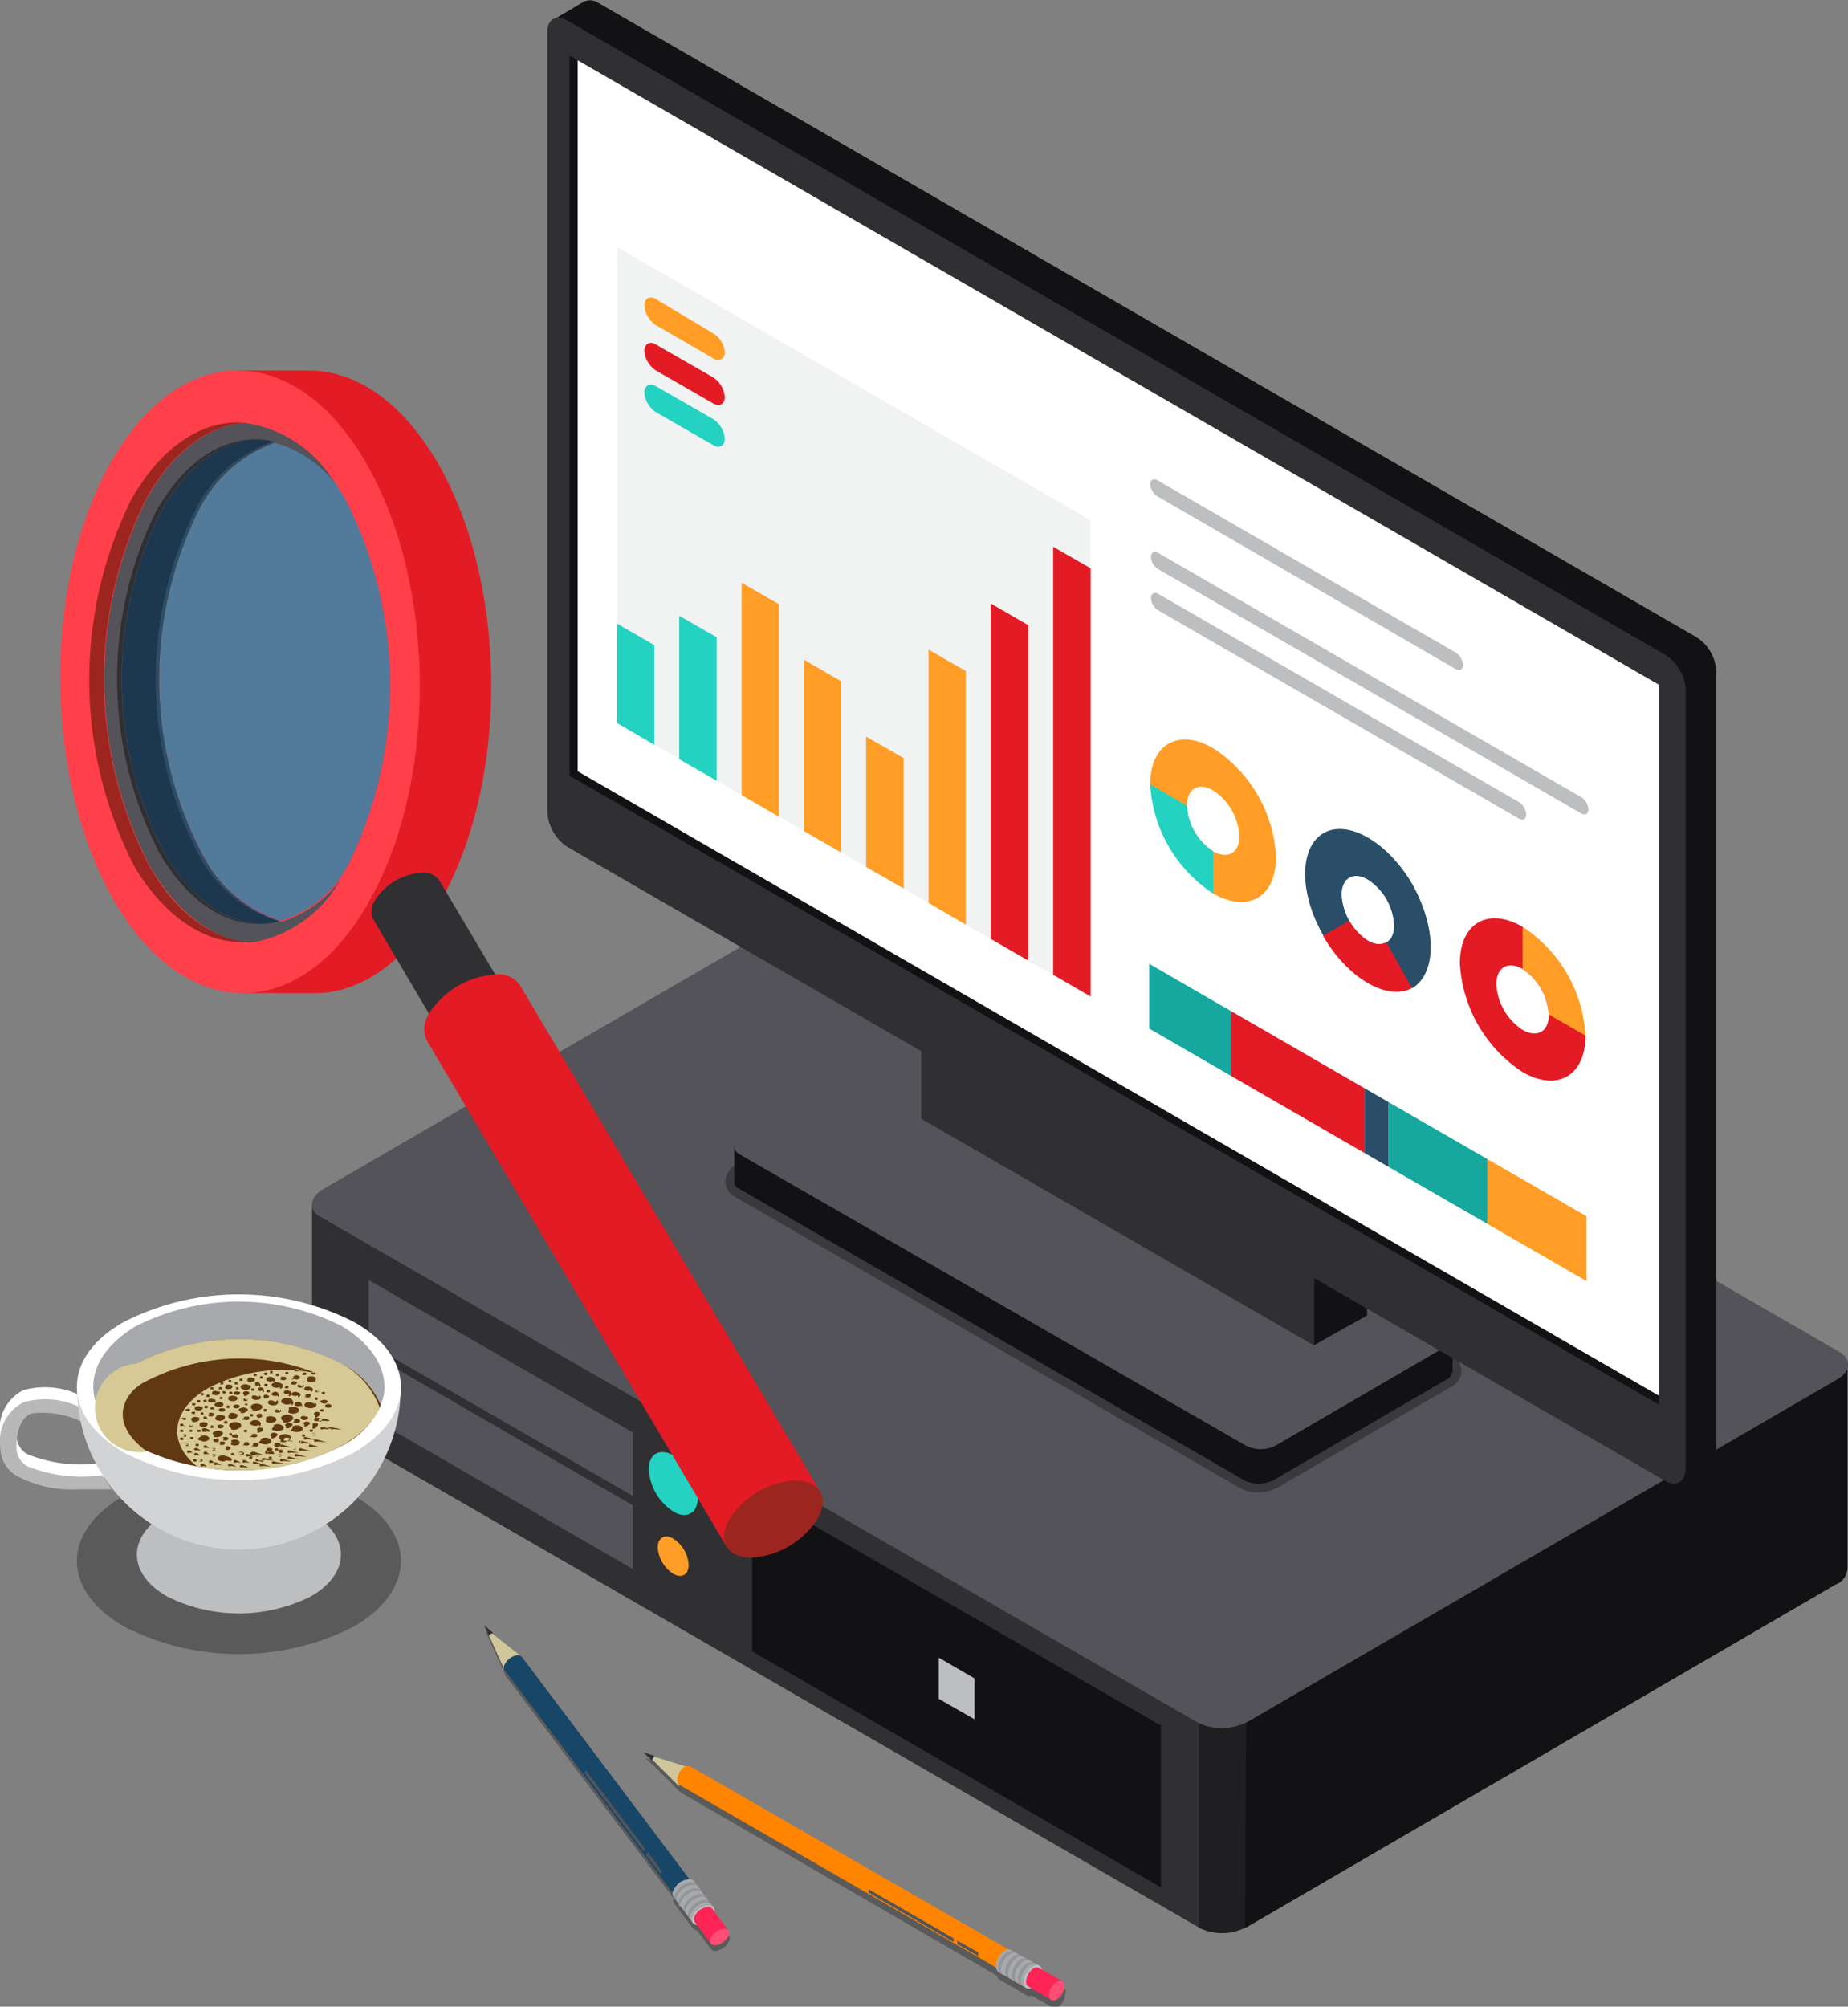<svg id="Layer_1" data-name="Layer 1" xmlns="http://www.w3.org/2000/svg" viewBox="0 0 70.47 76.52"><rect x="0" y="0" width="70.47" height="76.52" fill="#808080" stroke="none"/><defs><style>.cls-1{fill:#121214;}.cls-2{fill:#303033;}.cls-3{fill:#535359;}.cls-4{fill:#24d2c1;}.cls-5{fill:#ff9d26;}.cls-6{fill:#bcbec0;}.cls-7{fill:#1f1f21;}.cls-8{opacity:0.3;}.cls-9{fill:#fff;}.cls-10{fill:#f1f2f2;}.cls-11{fill:#e31b25;}.cls-12{fill:#2a4e68;}.cls-13{fill:#16a89f;}.cls-14{fill:#ff3f4a;}.cls-15{fill:#9c251f;}.cls-16{fill:#1d374e;}.cls-17{fill:#3576ab;opacity:0.6;}.cls-18{fill:#b8b8b8;}.cls-19{fill:#d1d3d4;}.cls-20{fill:#a7a9ac;}.cls-21{fill:#603913;}.cls-22{fill:#d6c995;}.cls-23{fill:#d1c699;}.cls-24{fill:#ff8400;}.cls-25{fill:#939598;}.cls-26{fill:#ff2456;}.cls-27{fill:#ff4d75;}.cls-28{fill:#174666;}</style></defs><path class="cls-1" d="M420.93,409.69a2.12,2.12,0,0,1,2,0v7.7h0a.69.69,0,0,1-.45.63L400,431.1h-.87V422Z" transform="translate(-352.48 -357.6)"/><path class="cls-2" d="M399.09,431.1h-.89l-33.5-19.32a.49.49,0,0,1-.32-.45v-7.82a2,2,0,0,1,1.93.06L399.09,422Z" transform="translate(-352.48 -357.6)"/><polygon class="cls-3" points="24.13 59.83 14.06 54.01 14.06 48.81 24.13 54.62 24.13 59.83"/><polygon class="cls-2" points="24.13 57.4 14.06 51.58 14.06 51.24 24.13 57.04 24.13 57.4"/><path class="cls-4" d="M379.09,414.71c0,.59-.43.83-.93.53a2.06,2.06,0,0,1-.94-1.61c0-.59.42-.83.94-.53A2.09,2.09,0,0,1,379.09,414.71Z" transform="translate(-352.48 -357.6)"/><path class="cls-5" d="M378.74,417.27c0,.37-.26.53-.59.34a1.31,1.31,0,0,1-.59-1c0-.37.27-.53.59-.34A1.27,1.27,0,0,1,378.74,417.27Z" transform="translate(-352.48 -357.6)"/><polygon class="cls-1" points="44.27 71.97 28.68 62.97 28.68 56.81 44.27 65.8 44.27 71.97"/><polygon class="cls-6" points="37.16 65.56 35.8 64.78 35.8 63.21 37.16 64 37.16 65.56"/><path class="cls-7" d="M400,422.56H398.2v8.55a2,2,0,0,0,1.76,0Z" transform="translate(-352.48 -357.6)"/><path class="cls-3" d="M364.7,404l33.5,19.31a2.15,2.15,0,0,0,1.92-.09l22.38-13c.55-.29.62-.77.12-1.07l-33.51-19.33a2.12,2.12,0,0,0-1.88.11l-22.4,13C364.28,403.23,364.22,403.75,364.7,404Z" transform="translate(-352.48 -357.6)"/><path class="cls-8" d="M400.44,414.51a1.32,1.32,0,0,1-.64-.15l-19.31-11.13a.7.7,0,0,1-.35-.59.78.78,0,0,1,.43-.64l6.55-3.77a1.61,1.61,0,0,1,1.4-.06l19.33,11.14a.64.64,0,0,1,.36.58.71.71,0,0,1-.44.62l-6.53,3.79A1.54,1.54,0,0,1,400.44,414.51Z" transform="translate(-352.48 -357.6)"/><path class="cls-1" d="M380.48,401.31a1.13,1.13,0,0,1,1.11,0l5.7-3.31a1.21,1.21,0,0,1,1.08,0l18.34,10.56a1.22,1.22,0,0,1,1.16,0v1.3h0a.39.39,0,0,1-.26.36l-6.53,3.8a1.28,1.28,0,0,1-1.11.05l-19.3-11.14a.28.28,0,0,1-.19-.26Z" transform="translate(-352.48 -357.6)"/><path class="cls-3" d="M380.67,401.61,400,412.73a1.25,1.25,0,0,0,1.11,0l6.53-3.8c.32-.18.36-.45.07-.62l-19.31-11.14a1.22,1.22,0,0,0-1.08.06L380.74,401C380.42,401.14,380.39,401.44,380.67,401.61Z" transform="translate(-352.48 -357.6)"/><polygon class="cls-1" points="50.11 39.41 50.1 51.3 52.13 50.16 52.14 35.49 51.37 35.87 50.11 39.41"/><polygon class="cls-2" points="35.13 30.78 35.13 42.66 50.1 51.3 50.11 39.41 35.13 30.78"/><polygon class="cls-2" points="36.39 27.23 35.13 30.76 50.11 39.41 51.37 35.87 36.39 27.23"/><polygon class="cls-3" points="37.15 26.86 36.4 27.22 51.37 35.87 52.14 35.49 37.15 26.86"/><path class="cls-1" d="M417.16,381.89l-41.9-24.2a.54.54,0,0,0-.56,0h0l-1.2.71.85,1.21.23-.21v28.5a1.67,1.67,0,0,0,.76,1.3l40.9,23.63.28,1.33,1.18-.7h0a.57.57,0,0,0,.23-.49V383.2A1.65,1.65,0,0,0,417.16,381.89Z" transform="translate(-352.48 -357.6)"/><path class="cls-2" d="M416,414.08l-41.89-24.19a1.71,1.71,0,0,1-.76-1.33V358.83c0-.49.33-.69.76-.45L416,382.58a1.7,1.7,0,0,1,.76,1.31v29.73C416.73,414.12,416.38,414.3,416,414.08Z" transform="translate(-352.48 -357.6)"/><polygon class="cls-1" points="63.26 53.22 63.26 53.56 21.72 29.58 21.72 2.12 22.03 2.3 22.03 29.41 63.26 53.22"/><polygon class="cls-9" points="63.26 26.11 63.26 53.22 22.03 29.41 22.03 2.3 63.26 26.11"/><path class="cls-6" d="M396.64,376.54,408,383.12c.15.08.27,0,.27-.16a.61.61,0,0,0-.27-.47l-11.39-6.58c-.15-.08-.27,0-.27.16A.61.61,0,0,0,396.64,376.54Z" transform="translate(-352.48 -357.6)"/><path class="cls-6" d="M412.78,388l-16.14-9.32c-.15-.09-.27,0-.27.15a.58.58,0,0,0,.27.47l16.14,9.32c.15.09.27,0,.27-.15A.58.58,0,0,0,412.78,388Z" transform="translate(-352.48 -357.6)"/><path class="cls-6" d="M410.41,388.19l-13.77-7.95c-.15-.08-.27,0-.27.16a.59.59,0,0,0,.27.47l13.77,7.95c.15.09.27,0,.27-.16A.61.61,0,0,0,410.41,388.19Z" transform="translate(-352.48 -357.6)"/><polygon class="cls-10" points="41.59 38 23.53 27.57 23.53 9.42 41.59 19.84 41.59 38"/><polygon class="cls-4" points="23.53 27.57 24.95 28.4 24.95 24.6 23.53 23.78 23.53 27.57"/><polygon class="cls-4" points="25.9 28.95 27.33 29.77 27.33 24.3 25.9 23.48 25.9 28.95"/><polygon class="cls-5" points="28.28 30.32 29.7 31.14 29.7 23.04 28.28 22.22 28.28 30.32"/><polygon class="cls-5" points="30.66 31.69 32.08 32.51 32.08 25.98 30.66 25.16 30.66 31.69"/><polygon class="cls-5" points="33.03 33.06 34.46 33.88 34.46 28.91 33.03 28.09 33.03 33.06"/><polygon class="cls-5" points="35.41 34.43 36.83 35.26 36.83 25.59 35.41 24.77 35.41 34.43"/><polygon class="cls-11" points="37.78 35.8 39.21 36.63 39.21 23.84 37.78 23.01 37.78 35.8"/><polygon class="cls-11" points="40.16 20.85 40.16 37.17 41.59 38 41.59 21.67 40.16 20.85"/><path class="cls-5" d="M379.69,370.32,377.48,369c-.23-.14-.43,0-.43.25a1,1,0,0,0,.43.74l2.21,1.28a.27.27,0,0,0,.43-.25A.94.94,0,0,0,379.69,370.32Z" transform="translate(-352.48 -357.6)"/><path class="cls-11" d="M379.69,372l-2.21-1.27c-.23-.14-.43,0-.43.25a1,1,0,0,0,.43.74l2.21,1.27c.23.14.43,0,.43-.24A1,1,0,0,0,379.69,372Z" transform="translate(-352.48 -357.6)"/><path class="cls-4" d="M379.69,373.59l-2.21-1.27c-.23-.14-.43,0-.43.25a1,1,0,0,0,.43.74l2.21,1.27c.23.14.43,0,.43-.25A1,1,0,0,0,379.69,373.59Z" transform="translate(-352.48 -357.6)"/><path class="cls-11" d="M410.54,392.94c-1.32-.76-2.39-.14-2.39,1.39a5.3,5.3,0,0,0,2.39,4.15c1.33.76,2.4.14,2.4-1.39Zm0,3.93a2.23,2.23,0,0,1-1-1.74c0-.64.45-.9,1-.58a2.21,2.21,0,0,1,1,1.74C411.55,396.93,411.1,397.19,410.54,396.87Z" transform="translate(-352.48 -357.6)"/><path class="cls-5" d="M411.55,396.29h0l1.39.8a5.3,5.3,0,0,0-2.4-4.15v1.61A2.21,2.21,0,0,1,411.55,396.29Z" transform="translate(-352.48 -357.6)"/><path class="cls-5" d="M398.74,386.13c-1.32-.77-2.4-.15-2.4,1.38l2.4,4.16c1.33.76,2.4.14,2.4-1.39A5.27,5.27,0,0,0,398.74,386.13Zm0,3.93a2.23,2.23,0,0,1-1-1.74c0-.65.45-.9,1-.58a2.21,2.21,0,0,1,1,1.74C399.75,390.12,399.3,390.38,398.74,390.06Z" transform="translate(-352.48 -357.6)"/><path class="cls-4" d="M398.74,390.06a2.23,2.23,0,0,1-1-1.74l-1.4-.81a5.33,5.33,0,0,0,2.4,4.16v-1.61Z" transform="translate(-352.48 -357.6)"/><path class="cls-12" d="M406.34,391.32c-.94-1.61-2.46-2.49-3.39-1.95s-.94,2.29,0,3.91l3.39,2C407.27,394.7,407.27,393,406.34,391.32Zm-1.7,2.15a2.26,2.26,0,0,1-1-1.75c0-.64.45-.9,1-.58a2.21,2.21,0,0,1,1,1.74C405.65,393.52,405.2,393.79,404.64,393.47Z" transform="translate(-352.48 -357.6)"/><path class="cls-11" d="M405.35,393.53a.71.71,0,0,1-.71-.06,2.17,2.17,0,0,1-.71-.76l-1,.57c.93,1.62,2.45,2.5,3.39,2Z" transform="translate(-352.48 -357.6)"/><polygon class="cls-13" points="46.95 41.03 43.82 39.22 43.82 36.75 46.95 38.56 46.95 41.03"/><polygon class="cls-11" points="52.04 43.97 46.95 41.03 46.95 38.56 52.04 41.5 52.04 43.97"/><polygon class="cls-12" points="52.94 44.49 52.04 43.97 52.04 41.5 52.94 42.02 52.94 44.49"/><polygon class="cls-13" points="56.72 46.67 52.94 44.49 52.94 42.02 56.72 44.2 56.72 46.67"/><polygon class="cls-5" points="60.5 48.85 56.72 46.67 56.72 44.2 60.5 46.38 60.5 48.85"/><path class="cls-11" d="M361.77,395.47l2.72,0c1.76,0,3.5-1.2,4.81-3.54,2.62-4.66,2.54-12.18-.19-16.78-1.37-2.3-3.13-3.44-4.89-3.42l-2.72,0v1a8.15,8.15,0,0,0-2.09,2.52c-2.63,4.67-2.54,12.18.19,16.79a8.05,8.05,0,0,0,2.26,2.55Zm1.42-2.76a5.08,5.08,0,0,1-3-2.56,14.44,14.44,0,0,1-.16-13.07,5.19,5.19,0,0,1,2.93-2.63,4.44,4.44,0,0,1,2.3,1.56c.11.17.66-.2.77,0a16.6,16.6,0,0,1,1.78,7.54,15.84,15.84,0,0,1-1.64,7.38c-.11.18-.63,0-.74.19A4.37,4.37,0,0,1,363.19,392.71Z" transform="translate(-352.48 -357.6)"/><path class="cls-14" d="M366.58,391.93c2.62-4.66,2.53-12.17-.2-16.78s-7.06-4.55-9.69.11-2.53,12.18.2,16.79S364,396.6,366.58,391.93Zm-3.39.78a5.08,5.08,0,0,1-3-2.56,14.44,14.44,0,0,1-.16-13.07,5.19,5.19,0,0,1,2.93-2.63,4.44,4.44,0,0,1,2.3,1.56l.33.52a15.51,15.51,0,0,1,.16,14c-.1.19-.21.36-.32.53A4.37,4.37,0,0,1,363.19,392.71Z" transform="translate(-352.48 -357.6)"/><path class="cls-15" d="M362,393.51c-1.37-.09-2.74-1-3.81-2.85a15.51,15.51,0,0,1-.16-14c1-1.83,2.37-2.81,3.74-2.94-1.55-.11-3.12.87-4.29,2.94a15.56,15.56,0,0,0,.16,14.05C358.88,392.71,360.47,393.66,362,393.51Z" transform="translate(-352.48 -357.6)"/><path class="cls-3" d="M358.21,390.66a15.51,15.51,0,0,1-.16-14c1-1.83,2.37-2.81,3.74-2.94h0a4.75,4.75,0,0,1,3.47,2.33,4.42,4.42,0,0,0-2.29-1.56,5.19,5.19,0,0,0-2.93,2.63,14.44,14.44,0,0,0,.16,13.07,5.08,5.08,0,0,0,3,2.56,4.37,4.37,0,0,0,2.26-1.61h0a4.78,4.78,0,0,1-3.43,2.41h0C360.65,393.42,359.28,392.47,358.21,390.66Z" transform="translate(-352.48 -357.6)"/><path class="cls-2" d="M362.46,392.83c-1.33,0-2.67-.91-3.7-2.66a14.41,14.41,0,0,1-.15-13.07c1-1.77,2.31-2.69,3.64-2.75-1.39,0-2.78.9-3.82,2.75a14.47,14.47,0,0,0,.15,13.07C359.67,392,361.07,392.88,362.46,392.83Z" transform="translate(-352.48 -357.6)"/><path class="cls-16" d="M362.46,392.83a3.1,3.1,0,0,0,.67-.1,5.11,5.11,0,0,1-3.05-2.58,14.47,14.47,0,0,1-.15-13.07,5.09,5.09,0,0,1,3-2.64,3.08,3.08,0,0,0-.67-.09c-1.33.06-2.65,1-3.64,2.75a14.41,14.41,0,0,0,.15,13.07C359.79,391.92,361.13,392.8,362.46,392.83Z" transform="translate(-352.48 -357.6)"/><path class="cls-17" d="M363.19,392.71a4.37,4.37,0,0,0,2.26-1.61c.11-.17.22-.34.32-.53a15.51,15.51,0,0,0-.16-14l-.33-.52a4.44,4.44,0,0,0-2.3-1.56,5.19,5.19,0,0,0-2.93,2.63,14.44,14.44,0,0,0,.16,13.07A5.08,5.08,0,0,0,363.19,392.71Z" transform="translate(-352.48 -357.6)"/><path class="cls-12" d="M363.13,392.73l.06,0a5.08,5.08,0,0,1-3-2.56,14.44,14.44,0,0,1-.16-13.07,5.19,5.19,0,0,1,2.93-2.63h-.06a5.09,5.09,0,0,0-3,2.64,14.47,14.47,0,0,0,.15,13.07A5.11,5.11,0,0,0,363.13,392.73Z" transform="translate(-352.48 -357.6)"/><path class="cls-2" d="M369.5,397.17a1,1,0,0,0,.44.09,2.3,2.3,0,0,0,1.78-1.06.82.82,0,0,0,.13-.47h.09l-2.71-4.56a.72.72,0,0,0-.67-.29,2.27,2.27,0,0,0-1.78,1.05.74.74,0,0,0-.07.72h0l2.71,4.59Z" transform="translate(-352.48 -357.6)"/><path class="cls-1" d="M370.09,397.52c-.66,0-.93-.45-.61-1a2.29,2.29,0,0,1,1.78-1.05c.66,0,.94.45.61,1A2.28,2.28,0,0,1,370.09,397.52Z" transform="translate(-352.48 -357.6)"/><path class="cls-11" d="M380.3,416.51a1.43,1.43,0,0,0,.62.12,3.21,3.21,0,0,0,2.52-1.49,1.23,1.23,0,0,0,.19-.67h.12l-11.44-19.3a1,1,0,0,0-.95-.41,3.25,3.25,0,0,0-2.52,1.49,1.07,1.07,0,0,0-.1,1h0L380.2,416.6Z" transform="translate(-352.48 -357.6)"/><path class="cls-15" d="M381.14,417c-.93,0-1.32-.64-.86-1.45a3.22,3.22,0,0,1,2.52-1.5c.93,0,1.32.64.86,1.46A3.25,3.25,0,0,1,381.14,417Z" transform="translate(-352.48 -357.6)"/><path class="cls-8" d="M357.22,419.63a9.68,9.68,0,0,0,8.74,0c2.41-1.39,2.41-3.65,0-5a9.68,9.68,0,0,0-8.74,0C354.81,416,354.81,418.24,357.22,419.63Z" transform="translate(-352.48 -357.6)"/><path class="cls-9" d="M355.44,413.93h1.3l-.37-.55a5.4,5.4,0,0,1-2.85-.33.82.82,0,0,1-.41-.74c0-.47.1-1.07.56-1.27a3,3,0,0,1,1.82.27l.09-.48a3.05,3.05,0,0,0-2.21-.22,1.65,1.65,0,0,0-.89,1.7,1.26,1.26,0,0,0,.63,1.11A4.45,4.45,0,0,0,355.44,413.93Z" transform="translate(-352.48 -357.6)"/><path class="cls-18" d="M355.44,414.39h1.3l-.37-.54a5.55,5.55,0,0,1-2.85-.34.82.82,0,0,1-.41-.74c0-.47.1-1.07.56-1.27a3.44,3.44,0,0,1,1.92.31v-.52a3.05,3.05,0,0,0-2.21-.22,1.65,1.65,0,0,0-.89,1.7,1.26,1.26,0,0,0,.63,1.11A4.45,4.45,0,0,0,355.44,414.39Z" transform="translate(-352.48 -357.6)"/><path class="cls-6" d="M364.34,418.47a6.12,6.12,0,0,1-5.5,0c-1.52-.88-1.52-2.3,0-3.18a6.12,6.12,0,0,1,5.5,0C365.86,416.17,365.86,417.59,364.34,418.47Z" transform="translate(-352.48 -357.6)"/><path class="cls-19" d="M355.42,410.52a6.17,6.17,0,1,0,12.34,0Z" transform="translate(-352.48 -357.6)"/><path class="cls-9" d="M357.22,413a9.68,9.68,0,0,0,8.74,0c2.41-1.39,2.41-3.65,0-5a9.68,9.68,0,0,0-8.74,0C354.81,409.34,354.81,411.6,357.22,413Z" transform="translate(-352.48 -357.6)"/><path class="cls-20" d="M356.17,411.17a3.3,3.3,0,0,1,1.49-1.57,8.71,8.71,0,0,1,7.86,0,3.23,3.23,0,0,1,1.48,1.57c.41-1-.09-2.16-1.48-3a8.71,8.71,0,0,0-7.86,0C356.27,409,355.77,410.13,356.17,411.17Z" transform="translate(-352.48 -357.6)"/><path class="cls-21" d="M356.17,411.17a3.24,3.24,0,0,0,1.49,1.56,8.71,8.71,0,0,0,7.86,0,3.17,3.17,0,0,0,1.48-1.56,3.23,3.23,0,0,0-1.48-1.57,8.71,8.71,0,0,0-7.86,0A3.3,3.3,0,0,0,356.17,411.17Z" transform="translate(-352.48 -357.6)"/><path class="cls-22" d="M365.52,409.6a8.71,8.71,0,0,0-7.86,0,1.69,1.69,0,1,0,.42,3.35c-1.5-1.11-.87-2.18-.18-2.6a7.82,7.82,0,0,1,6.66-.38,6.23,6.23,0,0,0-4.14.56c-1.42.82-1.56,2.1-.41,3a9.27,9.27,0,0,0,1.58.13,8,8,0,0,0,3.93-.94,3.82,3.82,0,0,0,1.19-1h0l0,0s0,0,0,0l.06-.09h0a.41.41,0,0,1,.05-.09h0a1.85,1.85,0,0,0,.13-.29A3.23,3.23,0,0,0,365.52,409.6Zm-.44,1.56c.05,0,.05.07,0,.1a.17.17,0,0,1-.17,0,.06.06,0,0,1,0-.1A.17.17,0,0,1,365.08,411.16Zm-.32-.47a.11.11,0,0,1,.11,0s0,0,0,.06a.11.11,0,0,1-.11,0S364.72,410.71,364.76,410.69Zm0,.31a.17.17,0,0,1,.17,0c.05,0,.05.07,0,.1a.17.17,0,0,1-.17,0C364.68,411.07,364.68,411,364.73,411Zm-.06.35a.13.13,0,0,1,.12,0s0,0,0,.06a.13.13,0,0,1-.12,0S364.64,411.36,364.67,411.35Zm-4.05,1c-.08-.05-.08-.12,0-.16a.32.32,0,0,1,.27,0c.08,0,.08.11,0,.16A.32.32,0,0,1,360.62,412.38Zm.17.22a.17.17,0,0,1-.17,0c-.05,0-.05-.07,0-.1a.25.25,0,0,1,.17,0S360.84,412.57,360.79,412.6Zm-1-.79c-.06,0-.06-.09,0-.13a.28.28,0,0,1,.22,0c.06,0,.06.09,0,.13A.28.28,0,0,1,359.79,411.81Zm0,.41a.11.11,0,0,1-.11,0s0-.05,0-.07h.11A0,0,0,0,1,359.8,412.22Zm.19-.07h.12a0,0,0,0,1,0,.07.13.13,0,0,1-.12,0A0,0,0,0,1,360,412.15Zm.12.25a.32.32,0,0,1,.27,0c.08.05.08.12,0,.16a.26.26,0,0,1-.27,0C360,412.52,360,412.45,360.11,412.4Zm0-.39c-.06,0-.06-.09,0-.13a.28.28,0,0,1,.22,0c.06,0,.06.09,0,.13A.28.28,0,0,1,360.14,412Zm0-.51a.11.11,0,0,1,.11,0,0,0,0,0,1,0,.07h-.11S360.12,411.52,360.16,411.5Zm.23.23a.13.13,0,0,1-.12,0,0,0,0,0,1,0-.07.13.13,0,0,1,.12,0A0,0,0,0,1,360.39,411.73Zm-.08-.42a0,0,0,0,1,0-.07.13.13,0,0,1,.12,0,0,0,0,0,1,0,.07A.13.13,0,0,1,360.31,411.31Zm.34-.22a.28.28,0,0,1-.18,0,.06.06,0,0,1,0-.1.19.19,0,0,1,.18,0A.06.06,0,0,1,360.65,411.09Zm0,.28h-.12a0,0,0,0,1,0-.07.13.13,0,0,1,.12,0A0,0,0,0,1,360.66,411.37Zm-.19.15a.19.19,0,0,1,.18,0,.06.06,0,0,1,0,.1.19.19,0,0,1-.18,0A.06.06,0,0,1,360.47,411.52Zm.07.48a.13.13,0,0,1,.12,0,0,0,0,0,1,0,.07.13.13,0,0,1-.12,0A0,0,0,0,1,360.54,412Zm1.1-1.3c.05,0,.05.08,0,.1a.17.17,0,0,1-.17,0c-.05,0-.05-.07,0-.1A.25.25,0,0,1,361.64,410.7Zm-.14-.16a.13.13,0,0,1,.12,0,0,0,0,0,1,0,.07h-.12A0,0,0,0,1,361.5,410.54Zm-.25,1a.26.26,0,0,1,.27,0c.08,0,.08.11,0,.16a.32.32,0,0,1-.27,0C361.17,411.64,361.17,411.57,361.25,411.53Zm0,.75a.13.13,0,0,1,.12,0,0,0,0,0,1,0,.07.13.13,0,0,1-.12,0A0,0,0,0,1,361.24,412.28Zm-.23.15a.25.25,0,0,1,.17,0c.05,0,.05.07,0,.1a.17.17,0,0,1-.17,0C361,412.5,361,412.46,361,412.43Zm-.18-.37a.06.06,0,0,1,0-.1.25.25,0,0,1,.17,0c.05,0,.05.08,0,.1A.17.17,0,0,1,360.83,412.06Zm.61-.76c-.05,0-.05-.07,0-.1a.17.17,0,0,1,.17,0c.05,0,.05.07,0,.1A.25.25,0,0,1,361.44,411.3Zm.07-.43a.08.08,0,0,1,0,.15.28.28,0,0,1-.25,0,.08.08,0,0,1,0-.15A.28.28,0,0,1,361.51,410.87Zm-.25.36s0,0,0,.07a.11.11,0,0,1-.11,0s0-.05,0-.07A.11.11,0,0,1,361.26,411.23Zm-.08.59a0,0,0,0,1,0,.07.13.13,0,0,1-.12,0,0,0,0,0,1,0-.07A.13.13,0,0,1,361.18,411.82Zm-.21-.7a.06.06,0,0,1,0,.12.22.22,0,0,1-.22,0,.06.06,0,0,1,0-.12A.22.22,0,0,1,361,411.12Zm-.09-.22a.11.11,0,0,1,.11,0s0,.05,0,.06a.11.11,0,0,1-.11,0S360.85,410.92,360.88,410.9Zm.18.43c.05,0,.05.08,0,.1a.17.17,0,0,1-.17,0c-.05,0-.05-.07,0-.1A.25.25,0,0,1,361.06,411.33Zm-.31.27a.34.34,0,0,1,.28,0c.08,0,.08.12,0,.16a.28.28,0,0,1-.28,0C360.67,411.72,360.67,411.65,360.75,411.6Zm.14,1a.25.25,0,0,1,.17,0c.05,0,.05.07,0,.1a.17.17,0,0,1-.17,0C360.84,412.71,360.84,412.67,360.89,412.64Zm.21.19a.17.17,0,0,1,.17,0c.05,0,.05.07,0,.1a.17.17,0,0,1-.17,0A.06.06,0,0,1,361.1,412.83Zm.22-.24a.28.28,0,0,1,.28,0,.09.09,0,0,1,0,.16.34.34,0,0,1-.28,0A.09.09,0,0,1,361.32,412.59Zm0-.48a.1.1,0,0,1,0-.19.36.36,0,0,1,.32,0,.1.1,0,0,1,0,.19A.36.36,0,0,1,361.3,412.11Zm.36-.63a.06.06,0,0,1,0-.12.22.22,0,0,1,.22,0,.06.06,0,0,1,0,.12A.22.22,0,0,1,361.66,411.48Zm.13-.65c-.05,0-.05-.07,0-.1a.17.17,0,0,1,.17,0c.05,0,.05.07,0,.1A.17.17,0,0,1,361.79,410.83Zm.13.41h-.09s0,0,0-.06h.09A0,0,0,0,1,361.92,411.24Zm0-.26s0,.06,0,.09a.17.17,0,0,1-.14,0s0-.06,0-.09A.17.17,0,0,1,361.88,411Zm-.12.71a.25.25,0,0,1,.17,0c.05,0,.05.07,0,.1a.17.17,0,0,1-.17,0C361.71,411.76,361.71,411.72,361.76,411.69Zm0,.5a.11.11,0,0,1,.11,0s0,.05,0,.07a.11.11,0,0,1-.11,0A0,0,0,0,1,361.77,412.19Zm0,.48a.17.17,0,0,1,.17,0,.06.06,0,0,1,0,.1.25.25,0,0,1-.17,0C361.74,412.74,361.74,412.7,361.79,412.67Zm.22-1.08a.13.13,0,0,1,.12,0,0,0,0,0,1,0,.07.13.13,0,0,1-.12,0A0,0,0,0,1,362,411.59Zm2.47-.45c.09.05.09.13,0,.18a.36.36,0,0,1-.32,0c-.09-.05-.09-.13,0-.18A.36.36,0,0,1,364.48,411.14Zm0-.18a.11.11,0,0,1,.11,0s0,.05,0,.07a.11.11,0,0,1-.11,0S364.45,411,364.49,411Zm-.35-.13a.25.25,0,0,1,.17,0c.05,0,.05.07,0,.1a.17.17,0,0,1-.17,0C364.09,410.9,364.09,410.86,364.14,410.83Zm.19-.16a.23.23,0,0,1-.2,0,.06.06,0,0,1,0-.11.23.23,0,0,1,.2,0A.06.06,0,0,1,364.33,410.67Zm-.14,1c.06,0,.06.08,0,.11a.18.18,0,0,1-.2,0,.06.06,0,0,1,0-.11A.23.23,0,0,1,364.19,411.64Zm-.23-.41a.23.23,0,0,1-.2,0c-.05,0-.05-.09,0-.12a.23.23,0,0,1,.2,0C364,411.14,364,411.19,364,411.23Zm-1.65.43c-.05,0-.05-.08,0-.1a.17.17,0,0,1,.17,0s0,.07,0,.1A.25.25,0,0,1,362.31,411.66Zm.06.31a.34.34,0,0,1-.28,0c-.07,0-.07-.11,0-.16a.34.34,0,0,1,.28,0C362.45,411.86,362.45,411.93,362.37,412Zm-.26-.6a.1.1,0,0,1,0-.18.36.36,0,0,1,.32,0c.09.05.09.13,0,.18A.36.36,0,0,1,362.11,411.37Zm.43,0a.13.13,0,0,1,.12,0,0,0,0,0,1,0,.07.13.13,0,0,1-.12,0A0,0,0,0,1,362.54,411.41Zm0-.53a.17.17,0,0,1,.17,0c.05,0,.05.07,0,.1a.25.25,0,0,1-.17,0A.06.06,0,0,1,362.54,410.88Zm.1.83a.36.36,0,0,1,.32,0c.09.05.09.13,0,.18a.36.36,0,0,1-.32,0A.1.1,0,0,1,362.64,411.71Zm.53-.29c.05,0,.05.07,0,.1a.25.25,0,0,1-.17,0c-.05,0-.05-.07,0-.1A.17.17,0,0,1,363.17,411.42Zm-.09-.54a.21.21,0,0,1-.19,0c-.06,0-.06-.08,0-.11a.17.17,0,0,1,.19,0C363.14,410.8,363.14,410.85,363.08,410.88Zm-.16,1.14a.31.31,0,0,1,.32,0c.09.05.09.13,0,.18a.36.36,0,0,1-.32,0C362.83,412.15,362.83,412.07,362.92,412Zm.36-.18a.1.1,0,0,1,0-.19.36.36,0,0,1,.32,0,.1.1,0,0,1,0,.19A.36.36,0,0,1,363.28,411.84Zm.22-.49a.36.36,0,0,1,.32,0,.1.1,0,0,1,0,.19.36.36,0,0,1-.32,0A.11.11,0,0,1,363.5,411.35Zm.2.45a.23.23,0,0,1,.2,0,.06.06,0,0,1,0,.11.23.23,0,0,1-.2,0C363.64,411.88,363.64,411.83,363.7,411.8Zm.15-.92a.23.23,0,0,1-.2,0c-.06,0-.06-.08,0-.11a.18.18,0,0,1,.2,0A.06.06,0,0,1,363.85,410.88Zm-.25.31a.36.36,0,0,1-.32,0c-.09-.05-.09-.13,0-.18a.36.36,0,0,1,.32,0C363.69,411.06,363.69,411.14,363.6,411.19Zm-.44-.63a.3.3,0,0,1-.26,0,.08.08,0,0,1,0-.15.3.3,0,0,1,.26,0A.08.08,0,0,1,363.16,410.56Zm-.12.51c.08,0,.08.11,0,.16a.32.32,0,0,1-.27,0c-.08-.05-.08-.12,0-.16A.32.32,0,0,1,363,411.07Zm-.26-.32a.13.13,0,0,1-.12,0,0,0,0,0,1,0-.07.13.13,0,0,1,.12,0A0,0,0,0,1,362.78,410.75Zm-.09-.23a.13.13,0,0,1-.12,0,0,0,0,0,1,0-.07.13.13,0,0,1,.12,0A0,0,0,0,1,362.69,410.52Zm-.18.17a.17.17,0,0,1-.17,0s0-.07,0-.1a.25.25,0,0,1,.17,0C362.56,410.62,362.56,410.67,362.51,410.69Zm-.13-.2a.15.15,0,0,1-.16,0s0-.06,0-.09a.15.15,0,0,1,.16,0C362.43,410.43,362.43,410.47,362.38,410.49Zm0,.39a.08.08,0,0,1,0,.15.33.33,0,0,1-.24,0,.08.08,0,0,1,0-.15A.33.33,0,0,1,362.35,410.88Zm-.19-.19a.13.13,0,0,1-.12,0s0,0,0-.06a.13.13,0,0,1,.12,0S362.19,410.68,362.16,410.69Zm-.09,1.67a.25.25,0,0,1,.17,0c.05,0,.05.07,0,.1a.17.17,0,0,1-.17,0C362,412.43,362,412.39,362.07,412.36Zm.05.35a.17.17,0,0,1,.17,0,.06.06,0,0,1,0,.1.17.17,0,0,1-.17,0C362.07,412.78,362.07,412.74,362.12,412.71Zm.17-.48a.06.06,0,0,1,0-.1.19.19,0,0,1,.18,0,.06.06,0,0,1,0,.1A.28.28,0,0,1,362.29,412.23Zm.13.3a.36.36,0,0,1,.32,0c.09.05.09.13,0,.18a.36.36,0,0,1-.32,0C362.33,412.66,362.33,412.58,362.42,412.53Zm.22.37a.17.17,0,0,1,.17,0c.05,0,.05.07,0,.1a.17.17,0,0,1-.17,0C362.59,413,362.59,412.93,362.64,412.9Zm.17-.46c-.06,0-.06-.08,0-.11a.17.17,0,0,1,.19,0c.06,0,.06.08,0,.11A.21.21,0,0,1,362.81,412.44Zm.12.27a.23.23,0,0,1,.2,0,.06.06,0,0,1,0,.11.23.23,0,0,1-.2,0A.06.06,0,0,1,362.93,412.71Zm.18.28a.13.13,0,0,1,.12,0,0,0,0,0,1,0,.07.13.13,0,0,1-.12,0A0,0,0,0,1,363.11,413Zm.06-.42c-.09-.05-.09-.13,0-.18a.34.34,0,0,1,.31,0c.09.05.09.13,0,.18A.29.29,0,0,1,363.17,412.57Zm.21-.51c-.06,0-.06-.08,0-.11a.21.21,0,0,1,.19,0c.06,0,.06.08,0,.11A.21.21,0,0,1,363.38,412.06Zm.24,0a.36.36,0,0,1,.32,0c.09.05.09.13,0,.18a.36.36,0,0,1-.32,0C363.53,412.22,363.53,412.14,363.62,412.09Zm.36.55s0,0,0,.06a.13.13,0,0,1-.12,0s0,0,0-.06A.13.13,0,0,1,364,412.64Zm0-.24h.12a0,0,0,0,1,0,.07.13.13,0,0,1-.12,0A0,0,0,0,1,364,412.4Zm.09-.37a.06.06,0,0,1,0-.1.17.17,0,0,1,.17,0c.05,0,.05.07,0,.1A.25.25,0,0,1,364.09,412Zm.2.18h.12a0,0,0,0,1,0,.07.13.13,0,0,1-.12,0A0,0,0,0,1,364.29,412.21Zm.11-.13s0-.07,0-.1a.25.25,0,0,1,.17,0c.05,0,.05.07,0,.1A.17.17,0,0,1,364.4,412.08Zm.09-.42c-.05,0-.05-.08,0-.1a.17.17,0,0,1,.17,0s0,.07,0,.1A.25.25,0,0,1,364.49,411.66Zm.14.16a.13.13,0,0,1,.12,0,0,0,0,0,1,0,.07.13.13,0,0,1-.12,0A0,0,0,0,1,364.63,411.82Zm0-1.11s0,.05,0,.07a.21.21,0,0,1-.11,0s0,0,0-.07A.11.11,0,0,1,364.6,410.71Zm-.26-.68a.13.13,0,0,1,.12,0,0,0,0,0,1,0,.07.13.13,0,0,1-.12,0A0,0,0,0,1,364.34,410Zm-.15.18a.3.3,0,0,1,.26,0,.09.09,0,0,1,0,.16.3.3,0,0,1-.26,0A.09.09,0,0,1,364.19,410.21Zm-.19-.16a.13.13,0,0,1,.12,0,0,0,0,0,1,0,.07.13.13,0,0,1-.12,0A0,0,0,0,1,364,410.05Zm0,.45c.05,0,.05.07,0,.1a.25.25,0,0,1-.17,0c-.05,0-.05-.07,0-.1A.17.17,0,0,1,364,410.5Zm-.28-.58a.13.13,0,0,1,.12,0,0,0,0,0,1,0,.07h-.12A0,0,0,0,1,363.72,409.92Zm-.07.25a.18.18,0,0,1,.2,0,.06.06,0,0,1,0,.11.23.23,0,0,1-.2,0C363.59,410.25,363.59,410.2,363.65,410.17Zm-.08.22a.17.17,0,0,1,.17,0c.05,0,.05.07,0,.09a.17.17,0,0,1-.17,0S363.53,410.42,363.57,410.39Zm-.09.45a.19.19,0,0,1-.18,0,.06.06,0,0,1,0-.1.19.19,0,0,1,.18,0A.06.06,0,0,1,363.48,410.84Zm-.15-.28a.13.13,0,0,1,.12,0,0,0,0,0,1,0,.07.13.13,0,0,1-.12,0A0,0,0,0,1,363.33,410.56Zm0-.53a.13.13,0,0,1,.12,0s0,0,0,.06a.13.13,0,0,1-.12,0S363.32,410,363.35,410Zm-.17.18a.28.28,0,0,1,.18,0,.06.06,0,0,1,0,.1.19.19,0,0,1-.18,0A.06.06,0,0,1,363.18,410.21ZM363,410a.13.13,0,0,1,.12,0s0,0,0,.06a.13.13,0,0,1-.12,0S363,410,363,410Zm-.11.26a.26.26,0,0,1-.21,0c-.06,0-.06-.09,0-.13a.2.2,0,0,1,.21,0C363,410.2,363,410.25,362.91,410.29Zm-.12-.37a.11.11,0,0,1,.11,0s0,.05,0,.07h-.11S362.75,409.94,362.79,409.92Zm-.22.06a.13.13,0,0,1,.12,0,0,0,0,0,1,0,.07.13.13,0,0,1-.12,0A0,0,0,0,1,362.57,410Zm-.16.14a.11.11,0,0,1,.11,0,0,0,0,0,1,0,.07.11.11,0,0,1-.11,0S362.37,410.14,362.41,410.12Zm-.24-.09a.13.13,0,0,1,.12,0s0,0,0,.06a.13.13,0,0,1-.12,0S362.14,410,362.17,410Zm-.23.15a.28.28,0,0,1,.22,0,.06.06,0,0,1,0,.12.22.22,0,0,1-.22,0A.06.06,0,0,1,361.94,410.18Zm.07.26c.08,0,.08.11,0,.16a.34.34,0,0,1-.28,0c-.07-.05-.07-.12,0-.16A.28.28,0,0,1,362,410.44Zm-.38-.23a.13.13,0,0,1,.12,0,0,0,0,0,1,0,.07.24.24,0,0,1-.12,0A0,0,0,0,1,361.63,410.21Zm-.19.14a.13.13,0,0,1,.12,0s0,0,0,.06a.13.13,0,0,1-.12,0S361.41,410.37,361.44,410.35Zm-.08.43a.24.24,0,0,1-.12,0,0,0,0,0,1,0-.07.13.13,0,0,1,.12,0A0,0,0,0,1,361.36,410.78Zm-.15-.52a.11.11,0,0,1,.11,0s0,0,0,.06a.11.11,0,0,1-.11,0S361.17,410.28,361.21,410.26Zm-.1.19a.26.26,0,0,1,.21,0c.06,0,.06.09,0,.13a.26.26,0,0,1-.21,0C361.05,410.54,361.05,410.49,361.11,410.45Zm0,.23a0,0,0,0,1,0,.07.13.13,0,0,1-.12,0,0,0,0,0,1,0-.07A.13.13,0,0,1,361.1,410.68Zm-.21-.33a.13.13,0,0,1,.12,0s0,0,0,.06a.13.13,0,0,1-.12,0S360.86,410.37,360.89,410.35Zm-.06.19a.13.13,0,0,1,.12,0,0,0,0,0,1,0,.07h-.12A0,0,0,0,1,360.83,410.54Zm0,.14c.06,0,.06.09,0,.13a.26.26,0,0,1-.21,0c-.06,0-.06-.1,0-.13A.2.2,0,0,1,360.81,410.68Zm-.32-.14a.13.13,0,0,1,.12,0,0,0,0,0,1,0,.07h-.12A0,0,0,0,1,360.49,410.54Zm-.14.28a.11.11,0,0,1,.11,0,0,0,0,0,1,0,.07.11.11,0,0,1-.11,0S360.31,410.84,360.35,410.82Zm0,.2s0,.05,0,.06a.13.13,0,0,1-.12,0s0,0,0-.06A.13.13,0,0,1,360.38,411Zm-.22-.26a.11.11,0,0,1,.11,0s0,.05,0,.06a.11.11,0,0,1-.11,0S360.12,410.78,360.16,410.76ZM360,411a.13.13,0,0,1,.12,0s0,.05,0,.06a.13.13,0,0,1-.12,0S360,411,360,411Zm.17.23c.06,0,.06.09,0,.13a.28.28,0,0,1-.22,0c-.06,0-.06-.09,0-.13A.28.28,0,0,1,360.16,411.25Zm-.36-.12h.12a0,0,0,0,1,0,.07.13.13,0,0,1-.12,0A0,0,0,0,1,359.8,411.13Zm0,.33a.11.11,0,0,1,.11,0s0,.05,0,.07a.21.21,0,0,1-.11,0A0,0,0,0,1,359.77,411.46Zm0,.49s0,.05,0,.07a.11.11,0,0,1-.11,0,0,0,0,0,1,0-.07A.11.11,0,0,1,359.76,412Zm-.21-.6a.13.13,0,0,1,.12,0,0,0,0,0,1,0,.07.13.13,0,0,1-.12,0S359.51,411.37,359.55,411.35Zm-.14.33h.11a0,0,0,0,1,0,.07.11.11,0,0,1-.11,0S359.37,411.7,359.41,411.68Zm0,.84a.11.11,0,0,1-.11,0,0,0,0,0,1,0-.07.11.11,0,0,1,.11,0S359.5,412.5,359.46,412.52Zm0-.31a.11.11,0,0,1-.11,0s0,0,0-.07h.11A0,0,0,0,1,359.48,412.21Zm0-.23a.11.11,0,0,1-.11,0s0-.05,0-.06a.11.11,0,0,1,.11,0A0,0,0,0,1,359.52,412Zm0,.35a.13.13,0,0,1,.12,0,0,0,0,0,1,0,.07.24.24,0,0,1-.12,0A0,0,0,0,1,359.56,412.33Zm.09.35h.11s0,.05,0,.07a.11.11,0,0,1-.11,0A0,0,0,0,1,359.65,412.68Zm.18.33a.11.11,0,0,1-.11,0s0-.05,0-.07a.11.11,0,0,1,.11,0A0,0,0,0,1,359.83,413Zm0-.52s0,0,0-.06a.13.13,0,0,1,.12,0s0,.05,0,.06A.13.13,0,0,1,359.8,412.49Zm.23.85a.13.13,0,0,1-.12,0,0,0,0,0,1,0-.07.13.13,0,0,1,.12,0A0,0,0,0,1,360,413.34Zm.05-.24a.13.13,0,0,1-.12,0s0,0,0-.06a.13.13,0,0,1,.12,0S360.11,413.09,360.08,413.1Zm0-.19a.13.13,0,0,1-.12,0s0-.05,0-.06a.13.13,0,0,1,.12,0S360.14,412.89,360.11,412.91Zm-.07-.16a0,0,0,0,1,0-.07h.12a0,0,0,0,1,0,.07A.13.13,0,0,1,360,412.75Zm.14.52a.13.13,0,0,1,.12,0,0,0,0,0,1,0,.07.13.13,0,0,1-.12,0A0,0,0,0,1,360.18,413.27Zm.16.25a.11.11,0,0,1-.11,0s0,0,0-.07a.11.11,0,0,1,.11,0S360.38,413.5,360.34,413.52Zm.12-.46a.11.11,0,0,1-.11,0s0-.05,0-.07a.11.11,0,0,1,.11,0A0,0,0,0,1,360.46,413.06Zm0-.24a.11.11,0,0,1-.11,0s0-.05,0-.07a.11.11,0,0,1,.11,0A0,0,0,0,1,360.46,412.82Zm0-.62a.17.17,0,0,1-.17,0s0-.07,0-.1a.17.17,0,0,1,.17,0C360.5,412.13,360.5,412.17,360.45,412.2Zm.21,1.19a.13.13,0,0,1-.12,0,0,0,0,0,1,0-.07.13.13,0,0,1,.12,0A0,0,0,0,1,360.66,413.39Zm0-.54a.13.13,0,0,1,.12,0s0,0,0,.06a.13.13,0,0,1-.12,0S360.68,412.86,360.71,412.85Zm0,.24a.13.13,0,0,1,.12,0s0,0,0,.06a.13.13,0,0,1-.12,0S360.71,413.1,360.74,413.09Zm.19.38a.13.13,0,0,1-.12,0,0,0,0,0,1,0-.07.13.13,0,0,1,.12,0A0,0,0,0,1,360.93,413.47Zm.35-.16a.26.26,0,0,1-.27,0c-.08,0-.08-.11,0-.16a.32.32,0,0,1,.27,0C361.36,413.2,361.36,413.27,361.28,413.31Zm.18.21a.11.11,0,0,1-.11,0s0,0,0-.07a.11.11,0,0,1,.11,0S361.5,413.5,361.46,413.52Zm0-.42s0,0,0-.06a.11.11,0,0,1,.11,0s0,0,0,.06A.11.11,0,0,1,361.47,413.1Zm.21.28a.11.11,0,0,1-.11,0s0-.05,0-.07a.11.11,0,0,1,.11,0A0,0,0,0,1,361.68,413.38Zm-.14-.95c-.05,0-.05-.07,0-.1a.25.25,0,0,1,.17,0,.06.06,0,0,1,0,.1A.17.17,0,0,1,361.54,412.43Zm.22.57a.17.17,0,0,1,.17,0c.05,0,.05.07,0,.09a.17.17,0,0,1-.17,0C361.71,413.07,361.71,413,361.76,413Zm.17.56a.13.13,0,0,1-.12,0s0,0,0-.06a.13.13,0,0,1,.12,0S362,413.55,361.93,413.56Zm.09-.18a.11.11,0,0,1-.11,0s0-.05,0-.07a.11.11,0,0,1,.11,0A0,0,0,0,1,362,413.38Zm.14-.23a.13.13,0,0,1-.12,0,0,0,0,0,1,0-.07.13.13,0,0,1,.12,0A0,0,0,0,1,362.16,413.15Zm0,.1a0,0,0,0,1,0-.07.13.13,0,0,1,.12,0,0,0,0,0,1,0,.07Zm.25.18a.11.11,0,0,1-.11,0s0,0,0-.06a.11.11,0,0,1,.11,0S362.49,413.42,362.45,413.43Zm0-.34a.17.17,0,0,1-.17,0c-.05,0-.05-.07,0-.09a.17.17,0,0,1,.17,0S362.53,413.07,362.48,413.09Zm0,0a.13.13,0,0,1,.12,0s0,0,0,.06a.13.13,0,0,1-.12,0S362.49,413.1,362.52,413.09Zm0,.25a0,0,0,0,1,0-.07.13.13,0,0,1,.12,0,0,0,0,0,1,0,.07A.13.13,0,0,1,362.54,413.34Zm.27.18a.13.13,0,0,1-.12,0,0,0,0,0,1,0-.07.13.13,0,0,1,.12,0A0,0,0,0,1,362.81,413.52Zm.09-.23a.13.13,0,0,1-.12,0s0-.05,0-.06a.13.13,0,0,1,.12,0S362.93,413.27,362.9,413.29Zm0-.24s0-.05,0-.06a.11.11,0,0,1,.11,0s0,0,0,.06A.11.11,0,0,1,362.93,413.05Zm.14.2s0-.05,0-.07a.11.11,0,0,1,.11,0,0,0,0,0,1,0,.07Zm.24.17a.13.13,0,0,1-.12,0s0,0,0-.06a.13.13,0,0,1,.12,0S363.34,413.41,363.31,413.42Zm0-.49a0,0,0,0,1,0-.07.13.13,0,0,1,.12,0,0,0,0,0,1,0,.07A.13.13,0,0,1,363.29,412.93Zm.12.15a.13.13,0,0,1,.12,0,0,0,0,0,1,0,.07.13.13,0,0,1-.12,0A0,0,0,0,1,363.41,413.08Zm.19.25a.13.13,0,0,1-.12,0,0,0,0,0,1,0-.07.13.13,0,0,1,.12,0A0,0,0,0,1,363.6,413.33Zm0-.54h-.11s0-.05,0-.07a.11.11,0,0,1,.11,0A0,0,0,0,1,363.61,412.79Zm.05-.23a.06.06,0,0,1,0-.1.17.17,0,0,1,.17,0c.05,0,.05.07,0,.1A.25.25,0,0,1,363.66,412.56Zm.23.69h-.11s0-.05,0-.07a.11.11,0,0,1,.11,0A0,0,0,0,1,363.89,413.25Zm0-.24a.11.11,0,0,1-.11,0s0-.05,0-.07a.11.11,0,0,1,.11,0A0,0,0,0,1,363.89,413Zm.09-.2a.13.13,0,0,1,.12,0,0,0,0,0,1,0,.07.13.13,0,0,1-.12,0A0,0,0,0,1,364,412.81Zm.19.34a.13.13,0,0,1-.12,0,0,0,0,0,1,0-.07.13.13,0,0,1,.12,0A0,0,0,0,1,364.17,413.15Zm.16-.22a.13.13,0,0,1-.12,0,0,0,0,0,1,0-.07.13.13,0,0,1,.12,0A0,0,0,0,1,364.33,412.93Zm.05-.28a.13.13,0,0,1-.12,0,0,0,0,0,1,0-.07.13.13,0,0,1,.12,0A0,0,0,0,1,364.38,412.65Zm.14-.15a.13.13,0,0,1-.12,0,0,0,0,0,1,0-.07.13.13,0,0,1,.12,0A0,0,0,0,1,364.52,412.5Zm.19.29h-.12a0,0,0,0,1,0-.07.13.13,0,0,1,.12,0A0,0,0,0,1,364.71,412.79Zm0-.51a.11.11,0,0,1,.11,0s0,.05,0,.07a.11.11,0,0,1-.11,0A0,0,0,0,1,364.74,412.28Zm.2.31a.24.24,0,0,1-.12,0,0,0,0,0,1,0-.07.13.13,0,0,1,.12,0A0,0,0,0,1,364.94,412.59Zm.08-.8a.17.17,0,0,1-.17,0c-.05,0-.05-.07,0-.09a.17.17,0,0,1,.17,0C365.07,411.72,365.07,411.77,365,411.79Zm.16.32a.13.13,0,0,1-.12,0s0,0,0-.06a.13.13,0,0,1,.12,0S365.21,412.09,365.18,412.11Zm.3,0a.11.11,0,0,1-.11,0s0,0,0-.06a.11.11,0,0,1,.11,0S365.52,412.09,365.48,412.11Z" transform="translate(-352.48 -357.6)"/><path class="cls-8" d="M393,433.38h0l-.77-.45a.21.21,0,0,0-.09-.14l-.69-.4h0l-.14-.08h0l-.21-.12a.24.24,0,0,0-.17,0l-12.07-7h0l-1.35-.42-.42-.13.33.3,1,1h0l0,0,12.08,7a.18.18,0,0,0,.09.14l.11.07h0l.11.06h0l.14.08h0l.11.06h0l.59.35h0a.27.27,0,0,0,.18,0l.77.44h0a.21.21,0,0,0,.21,0,.64.64,0,0,0,.29-.5A.19.19,0,0,0,393,433.38Z" transform="translate(-352.48 -357.6)"/><polygon class="cls-2" points="24.85 67.12 24.53 66.82 24.95 66.95 24.85 67.12"/><path class="cls-23" d="M378.78,425l-.41.71-1-1h0s0,0,0,0a.15.15,0,0,1,.07-.12h0Z" transform="translate(-352.48 -357.6)"/><path class="cls-24" d="M391.05,432l-.42.72-12.24-7.06a.21.21,0,0,1-.08-.19.64.64,0,0,1,.29-.51.23.23,0,0,1,.21,0Z" transform="translate(-352.48 -357.6)"/><polygon class="cls-3" points="33.12 72.17 33.12 72.04 36.36 73.91 36.36 74.05 33.12 72.17"/><polygon class="cls-3" points="36.51 74.13 36.51 74 37.3 74.45 37.3 74.59 36.51 74.13"/><path class="cls-5" d="M390.84,432.05a.64.64,0,0,0-.29.51c0,.19.13.26.29.17a.66.66,0,0,0,.29-.51C391.13,432,391,432,390.84,432.05Z" transform="translate(-352.48 -357.6)"/><path class="cls-2" d="M390.84,432.28a.2.2,0,0,0-.09.16c0,.06,0,.08.09.06a.24.24,0,0,0,.09-.16C390.93,432.28,390.89,432.26,390.84,432.28Z" transform="translate(-352.48 -357.6)"/><path class="cls-20" d="M392.12,432.56l-.5.85-1.06-.61a.27.27,0,0,1-.1-.23.77.77,0,0,1,.35-.6.24.24,0,0,1,.24,0Z" transform="translate(-352.48 -357.6)"/><path class="cls-6" d="M391.87,432.58a.77.77,0,0,0-.35.6c0,.23.16.32.35.21a.79.79,0,0,0,.35-.61C392.22,432.56,392.06,432.47,391.87,432.58Z" transform="translate(-352.48 -357.6)"/><path class="cls-25" d="M391.76,432.52a.77.77,0,0,0-.35.6.27.27,0,0,0,.1.23l-.11-.07a.23.23,0,0,1-.1-.22.77.77,0,0,1,.35-.6.26.26,0,0,1,.25,0l.11.07A.23.23,0,0,0,391.76,432.52Z" transform="translate(-352.48 -357.6)"/><path class="cls-25" d="M391.52,432.38a.77.77,0,0,0-.35.6.27.27,0,0,0,.1.23l-.11-.07a.23.23,0,0,1-.1-.22.78.78,0,0,1,.35-.61.24.24,0,0,1,.24,0l.11.06A.24.24,0,0,0,391.52,432.38Z" transform="translate(-352.48 -357.6)"/><path class="cls-25" d="M391.27,432.24a.76.76,0,0,0-.34.6c0,.11,0,.19.1.22l-.11-.06a.23.23,0,0,1-.11-.22.78.78,0,0,1,.35-.61.25.25,0,0,1,.25,0l.11.06A.26.26,0,0,0,391.27,432.24Z" transform="translate(-352.48 -357.6)"/><path class="cls-25" d="M391,432.1a.77.77,0,0,0-.35.6.23.23,0,0,0,.1.22l-.11-.06a.25.25,0,0,1-.1-.22.78.78,0,0,1,.35-.61.24.24,0,0,1,.24,0l.11.06A.24.24,0,0,0,391,432.1Z" transform="translate(-352.48 -357.6)"/><path class="cls-26" d="M393,433.15l-.41.72-.9-.52a.21.21,0,0,1-.08-.19.66.66,0,0,1,.29-.51.23.23,0,0,1,.21,0Z" transform="translate(-352.48 -357.6)"/><path class="cls-27" d="M392.78,433.17a.63.63,0,0,0-.3.51c0,.18.13.26.3.16a.64.64,0,0,0,.29-.5C393.07,433.15,392.94,433.08,392.78,433.17Z" transform="translate(-352.48 -357.6)"/><path class="cls-8" d="M380.28,431.42h0l-.54-.71a.17.17,0,0,0,0-.17l-.47-.63,0,0h0l-.09-.12h0v0l-.15-.18a.22.22,0,0,0-.15-.08L372.41,421l0,0h0l-1.07-.91-.34-.28.18.4.58,1.29h0v0l6.41,8.49a.23.23,0,0,0,0,.17l.08.1h0l.07.1h0l.1.13h0l.07.1h0l.42.55h0a.2.2,0,0,0,.15.07l.54.72h0a.21.21,0,0,0,.2.06.67.67,0,0,0,.47-.35A.22.22,0,0,0,380.28,431.42Z" transform="translate(-352.48 -357.6)"/><polygon class="cls-2" points="18.65 62.38 18.46 61.97 18.8 62.26 18.65 62.38"/><path class="cls-23" d="M372.36,420.76l-.65.5-.58-1.29h0s0,0,0,0a.15.15,0,0,1,.12-.08s0,0,0,0h0Z" transform="translate(-352.48 -357.6)"/><path class="cls-28" d="M378.9,429.43l-.66.49-6.52-8.64a.2.2,0,0,1,0-.2.65.65,0,0,1,.46-.36.22.22,0,0,1,.2.06Z" transform="translate(-352.48 -357.6)"/><polygon class="cls-3" points="22.29 67.62 22.34 67.5 24.6 70.49 24.55 70.61 22.29 67.62"/><polygon class="cls-3" points="24.64 70.75 24.7 70.62 25.25 71.35 25.2 71.48 24.64 70.75"/><path class="cls-5" d="M378.71,429.36a.64.64,0,0,0-.47.36c-.07.17,0,.29.2.27a.64.64,0,0,0,.47-.36C379,429.46,378.89,429.34,378.71,429.36Z" transform="translate(-352.48 -357.6)"/><path class="cls-2" d="M378.61,429.58a.19.19,0,0,0-.14.11c0,.05,0,.09.06.08a.22.22,0,0,0,.15-.11C378.7,429.61,378.67,429.57,378.61,429.58Z" transform="translate(-352.48 -357.6)"/><path class="cls-20" d="M379.68,430.33l-.78.59-.74-1a.23.23,0,0,1,0-.24.72.72,0,0,1,.55-.42.21.21,0,0,1,.23.07Z" transform="translate(-352.48 -357.6)"/><path class="cls-6" d="M379.45,430.26a.76.76,0,0,0-.56.41c-.08.21,0,.35.25.33a.79.79,0,0,0,.55-.42C379.78,430.37,379.67,430.23,379.45,430.26Z" transform="translate(-352.48 -357.6)"/><path class="cls-25" d="M379.37,430.15a.77.77,0,0,0-.55.42.24.24,0,0,0,0,.25l-.07-.1a.24.24,0,0,1,0-.25.79.79,0,0,1,.55-.42.28.28,0,0,1,.24.07l.08.11A.26.26,0,0,0,379.37,430.15Z" transform="translate(-352.48 -357.6)"/><path class="cls-25" d="M379.2,429.93a.74.74,0,0,0-.55.42.23.23,0,0,0,0,.24l-.07-.1a.22.22,0,0,1,0-.24.75.75,0,0,1,.55-.42.23.23,0,0,1,.24.07l.08.1A.29.29,0,0,0,379.2,429.93Z" transform="translate(-352.48 -357.6)"/><path class="cls-25" d="M379,429.7a.79.79,0,0,0-.55.42.24.24,0,0,0,0,.25l-.07-.1a.24.24,0,0,1,0-.25.81.81,0,0,1,.55-.42.25.25,0,0,1,.24.08l.08.1A.26.26,0,0,0,379,429.7Z" transform="translate(-352.48 -357.6)"/><path class="cls-25" d="M378.86,429.48a.74.74,0,0,0-.55.42.27.27,0,0,0,0,.25l-.07-.11a.22.22,0,0,1,0-.24.75.75,0,0,1,.56-.42.21.21,0,0,1,.23.07l.08.1A.29.29,0,0,0,378.86,429.48Z" transform="translate(-352.48 -357.6)"/><path class="cls-26" d="M380.25,431.21l-.66.5-.62-.83a.22.22,0,0,1,0-.21.63.63,0,0,1,.47-.35.21.21,0,0,1,.2.06Z" transform="translate(-352.48 -357.6)"/><path class="cls-27" d="M380.05,431.15a.63.63,0,0,0-.46.35c-.08.17,0,.29.2.27a.67.67,0,0,0,.47-.35C380.33,431.25,380.24,431.12,380.05,431.15Z" transform="translate(-352.48 -357.6)"/></svg>